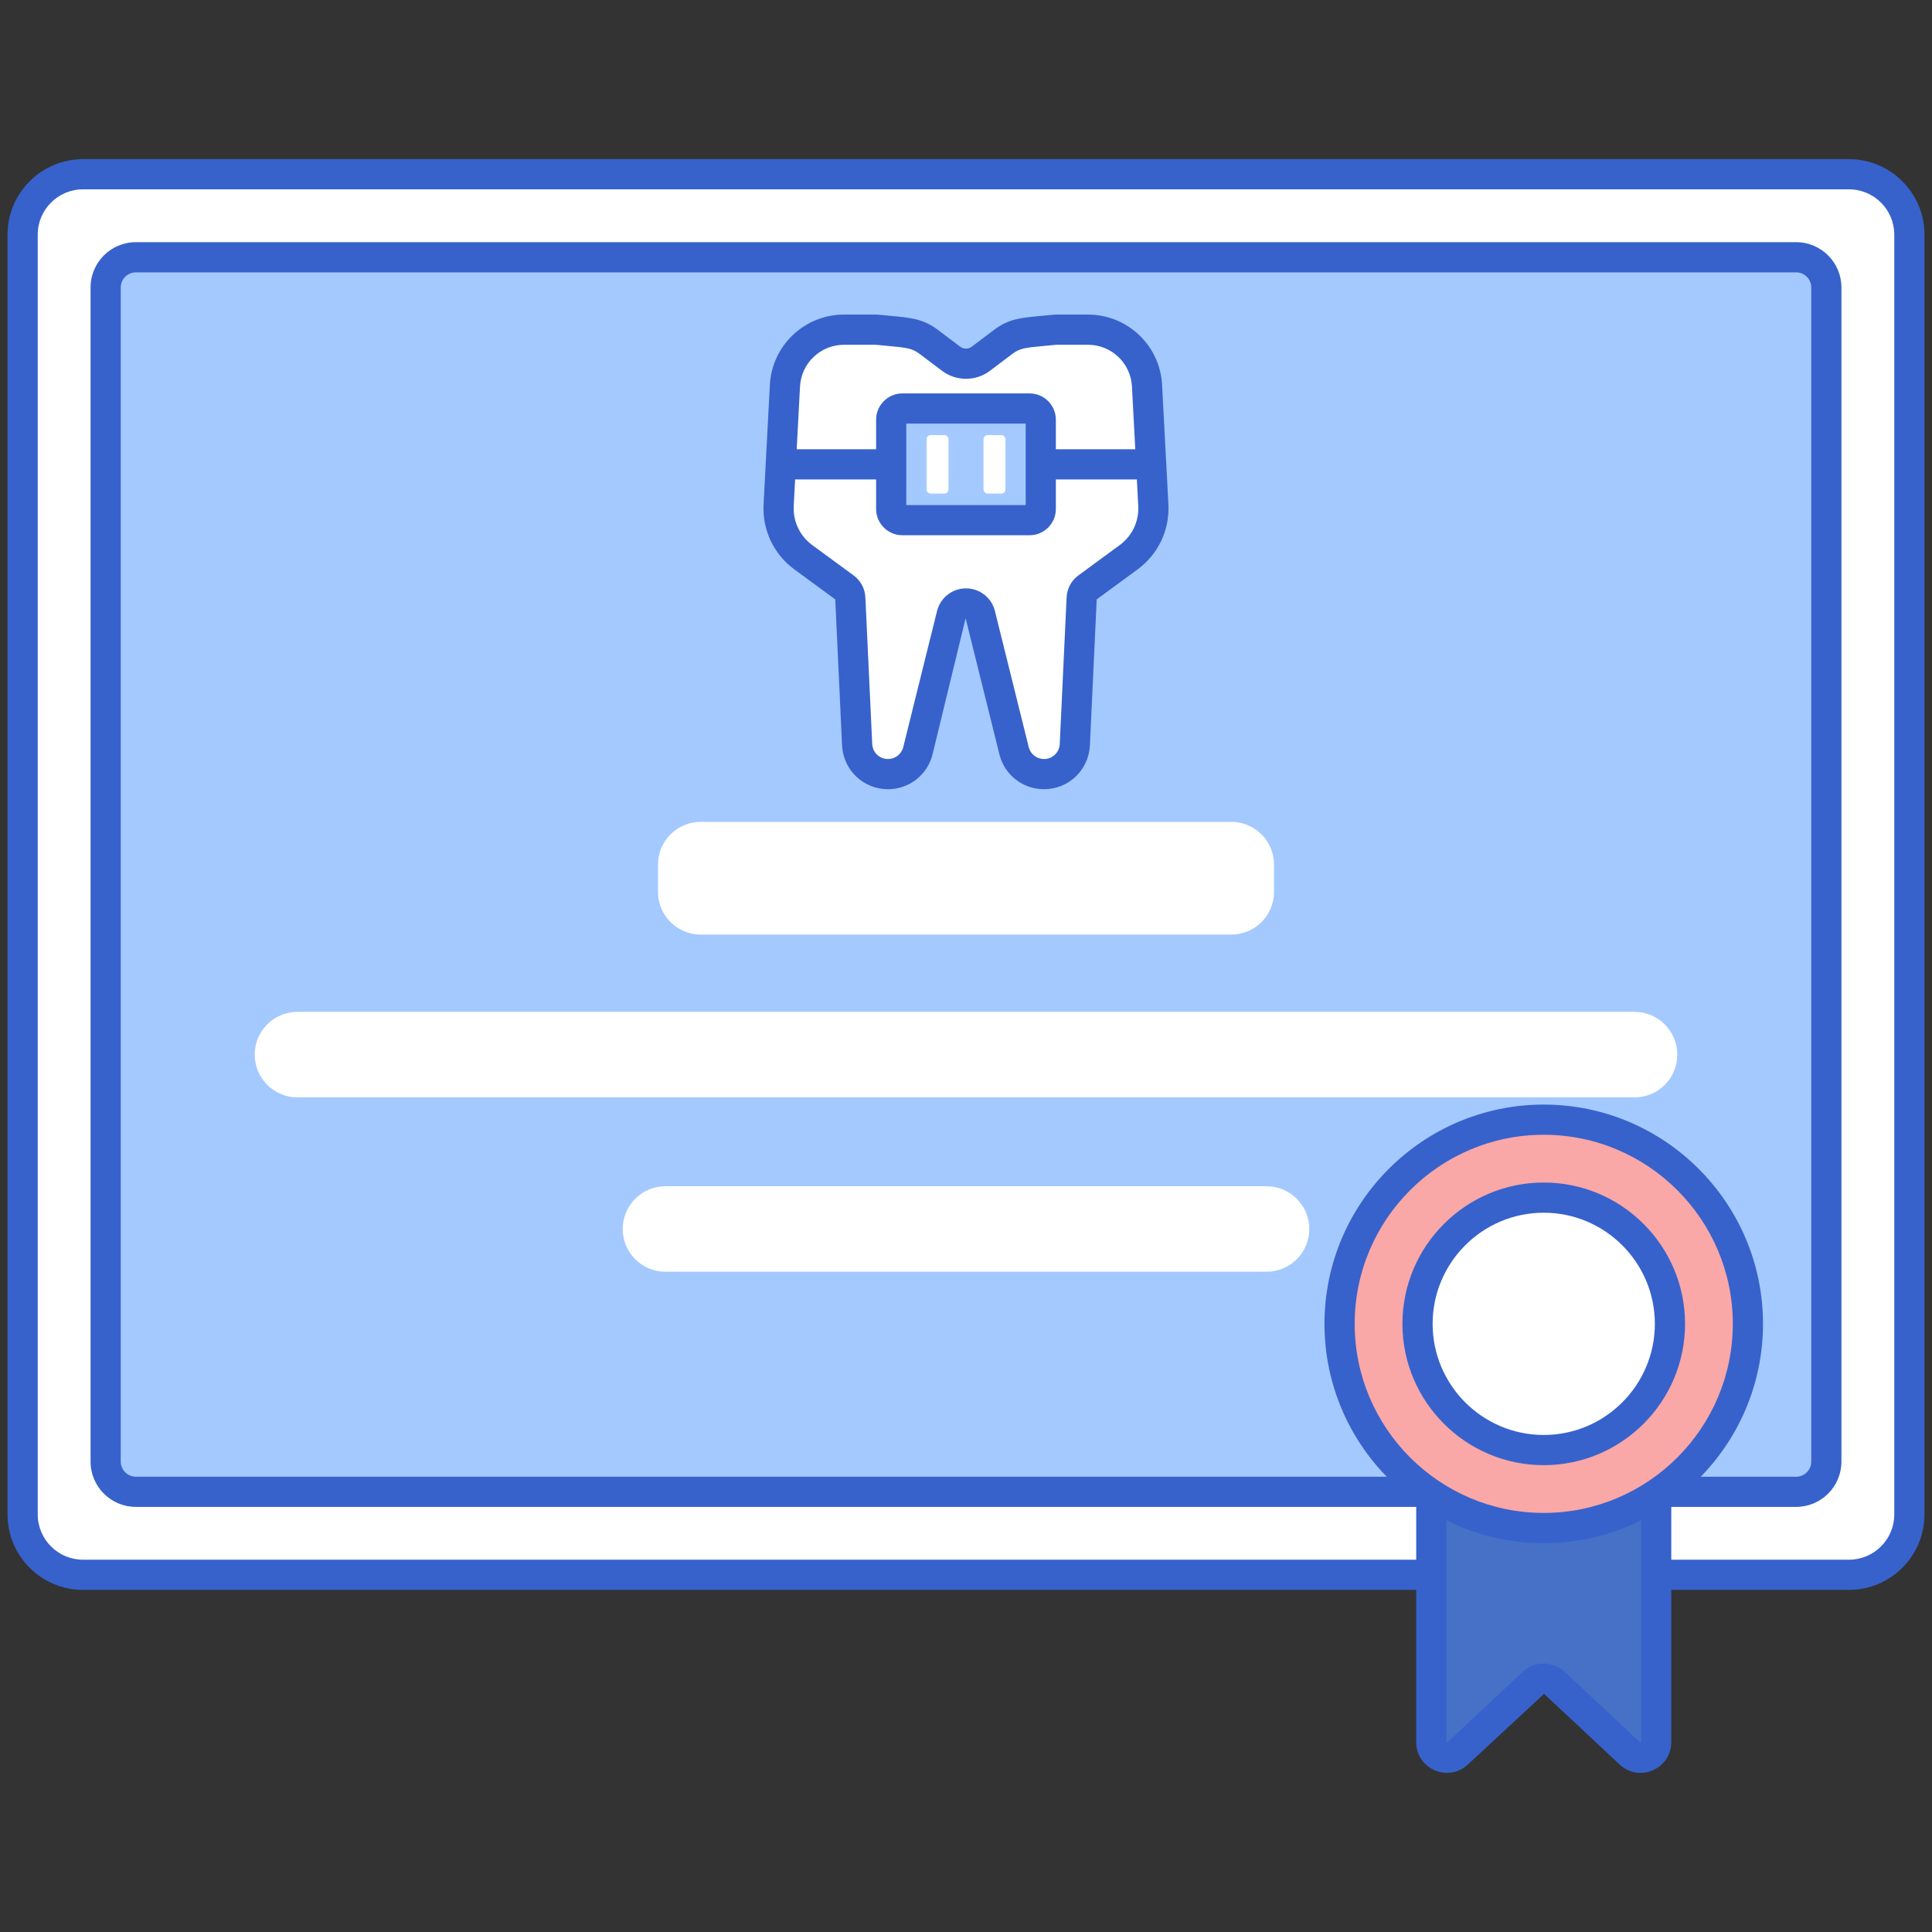 <svg width="80" height="80" viewBox="0 0 80 80" fill="none" xmlns="http://www.w3.org/2000/svg">
<rect x="0" y="0" width="80" height="80" fill="#333333" stroke="none"/>
<path d="M76.562 65.209H3.438C2.057 65.209 0.938 64.09 0.938 62.709V9.715C0.938 8.335 2.057 7.215 3.438 7.215H76.562C77.943 7.215 79.062 8.335 79.062 9.715V62.709C79.062 64.09 77.943 65.209 76.562 65.209Z" fill="white"/>
<path d="M4.375 60.522V11.903C4.375 11.213 4.935 10.653 5.625 10.653H74.375C75.065 10.653 75.625 11.213 75.625 11.903V60.522C75.625 61.212 75.065 61.772 74.375 61.772H5.625C4.935 61.772 4.375 61.212 4.375 60.522Z" fill="#A4C9FF"/>
<path d="M76.562 65.834H3.438C1.714 65.834 0.312 64.433 0.312 62.709V9.715C0.312 7.992 1.714 6.59 3.438 6.59H76.562C78.286 6.59 79.688 7.992 79.688 9.715V62.709C79.688 64.433 78.286 65.834 76.562 65.834ZM3.438 7.84C2.403 7.84 1.562 8.681 1.562 9.715V62.709C1.562 63.743 2.403 64.584 3.438 64.584H76.562C77.597 64.584 78.438 63.743 78.438 62.709V9.715C78.438 8.681 77.597 7.84 76.562 7.84H3.438Z" fill="#3762CC"/>
<path d="M74.375 62.397H5.625C4.591 62.397 3.75 61.556 3.75 60.522V11.903C3.75 10.869 4.591 10.028 5.625 10.028H74.375C75.409 10.028 76.25 10.869 76.25 11.903V60.522C76.25 61.556 75.409 62.397 74.375 62.397ZM5.625 11.278C5.28 11.278 5 11.558 5 11.903V60.522C5 60.867 5.28 61.147 5.625 61.147H74.375C74.72 61.147 75 60.867 75 60.522V11.903C75 11.558 74.72 11.278 74.375 11.278H5.625Z" fill="#3762CC"/>
<path d="M47.757 20.921L47.496 15.971C47.428 14.67 46.353 13.65 45.05 13.65H43.706C42.478 13.776 42.082 13.749 41.547 14.153L40.612 14.858C40.25 15.131 39.75 15.131 39.388 14.858L38.453 14.153C37.91 13.744 37.484 13.772 36.294 13.65H34.95C33.647 13.65 32.572 14.67 32.503 15.971L32.243 20.921C32.198 21.765 32.582 22.574 33.264 23.074L34.977 24.331C35.116 24.433 35.202 24.592 35.21 24.764L35.493 30.837C35.525 31.519 36.087 32.055 36.769 32.055C37.356 32.055 37.868 31.655 38.009 31.086L39.409 25.451C39.476 25.18 39.72 24.989 40 24.989C40.279 24.989 40.523 25.18 40.59 25.451L41.99 31.086C42.132 31.655 42.643 32.055 43.23 32.055C43.912 32.055 44.474 31.519 44.506 30.837L44.79 24.764C44.798 24.592 44.883 24.433 45.022 24.331L46.736 23.074C47.418 22.574 47.801 21.765 47.757 20.921Z" fill="white"/>
<path d="M43.23 32.68C42.354 32.68 41.594 32.087 41.383 31.236L39.984 25.601L38.615 31.236C38.404 32.087 37.645 32.68 36.769 32.68C35.751 32.68 34.916 31.883 34.868 30.866L34.586 24.819L32.893 23.578C32.039 22.951 31.562 21.945 31.618 20.888L31.878 15.939C31.964 14.305 33.313 13.026 34.949 13.026H36.293C36.314 13.026 36.336 13.027 36.356 13.029C36.542 13.048 36.709 13.063 36.86 13.077C37.714 13.155 38.229 13.202 38.828 13.653L39.763 14.358C39.902 14.463 40.096 14.463 40.235 14.358L41.17 13.653C41.765 13.205 42.254 13.159 43.142 13.077C43.291 13.063 43.457 13.047 43.642 13.029C43.663 13.027 43.684 13.026 43.706 13.026H45.05C46.686 13.026 48.034 14.305 48.12 15.939L48.381 20.888C48.436 21.946 47.959 22.951 47.105 23.578L45.413 24.819L45.13 30.866C45.083 31.883 44.248 32.68 43.23 32.68ZM39.999 24.363C40.568 24.363 41.06 24.748 41.197 25.3L42.597 30.935C42.669 31.227 42.929 31.43 43.23 31.43C43.58 31.43 43.866 31.157 43.882 30.808L44.166 24.735C44.183 24.372 44.36 24.042 44.652 23.827L46.366 22.57C46.88 22.193 47.166 21.589 47.133 20.953L46.872 16.004C46.821 15.035 46.021 14.276 45.05 14.276H43.737C43.561 14.293 43.402 14.308 43.258 14.322C42.43 14.398 42.223 14.425 41.923 14.652L40.988 15.357C40.406 15.795 39.593 15.795 39.011 15.357L38.076 14.652C37.774 14.424 37.551 14.395 36.746 14.322C36.599 14.308 36.439 14.293 36.262 14.276H34.949C33.978 14.276 33.178 15.035 33.127 16.004L32.866 20.953C32.833 21.589 33.119 22.193 33.633 22.57L35.346 23.827C35.639 24.042 35.816 24.372 35.833 24.734L36.117 30.808C36.133 31.157 36.419 31.43 36.769 31.43C37.069 31.43 37.33 31.227 37.402 30.935L38.801 25.3C38.939 24.749 39.431 24.363 39.999 24.363Z" fill="#3762CC"/>
<path d="M47.668 19.852H32.332C31.987 19.852 31.707 19.572 31.707 19.227C31.707 18.882 31.987 18.602 32.332 18.602H47.668C48.013 18.602 48.293 18.882 48.293 19.227C48.293 19.572 48.013 19.852 47.668 19.852Z" fill="#3762CC"/>
<path d="M42.634 21.538H37.365C37.11 21.538 36.903 21.331 36.903 21.076V17.378C36.903 17.123 37.11 16.916 37.365 16.916H42.634C42.889 16.916 43.096 17.123 43.096 17.378V21.076C43.096 21.331 42.889 21.538 42.634 21.538Z" fill="#A4C9FF"/>
<path d="M42.634 22.163H37.365C36.766 22.163 36.278 21.675 36.278 21.076V17.378C36.278 16.779 36.766 16.291 37.365 16.291H42.634C43.233 16.291 43.721 16.779 43.721 17.378V21.076C43.721 21.675 43.234 22.163 42.634 22.163ZM37.528 20.913H42.471V17.541H37.528V20.913Z" fill="#3762CC"/>
<path d="M39.102 20.438H38.539C38.443 20.438 38.366 20.36 38.366 20.265V18.189C38.366 18.093 38.444 18.016 38.539 18.016H39.102C39.198 18.016 39.275 18.094 39.275 18.189V20.265C39.275 20.361 39.198 20.438 39.102 20.438Z" fill="white"/>
<path d="M41.461 20.438H40.897C40.802 20.438 40.725 20.36 40.725 20.265V18.189C40.725 18.093 40.802 18.016 40.897 18.016H41.461C41.556 18.016 41.633 18.094 41.633 18.189V20.265C41.633 20.361 41.556 20.438 41.461 20.438Z" fill="white"/>
<path d="M50.985 38.699H29.015C28.038 38.699 27.245 37.906 27.245 36.928V35.802C27.245 34.824 28.038 34.032 29.015 34.032H50.984C51.962 34.032 52.755 34.824 52.755 35.802V36.928C52.755 37.906 51.962 38.699 50.985 38.699Z" fill="white"/>
<path d="M64.474 53.303H63.373H59.267V72.138C59.267 72.703 59.941 72.995 60.353 72.609L63.482 69.683C63.73 69.451 64.116 69.451 64.364 69.683L67.493 72.609C67.905 72.995 68.579 72.703 68.579 72.138V53.303H64.474Z" fill="#4671C6"/>
<path d="M67.683 45.44H12.317C11.339 45.44 10.547 44.647 10.547 43.669C10.547 42.692 11.339 41.899 12.317 41.899H67.683C68.66 41.899 69.453 42.692 69.453 43.669C69.453 44.647 68.661 45.44 67.683 45.44Z" fill="white"/>
<path d="M52.445 52.66H27.555C26.578 52.66 25.785 51.868 25.785 50.89C25.785 49.912 26.578 49.12 27.555 49.12H52.445C53.422 49.12 54.215 49.912 54.215 50.89C54.215 51.868 53.422 52.66 52.445 52.66Z" fill="white"/>
<path d="M59.918 73.411C59.747 73.411 59.573 73.376 59.406 73.303C58.935 73.099 58.642 72.652 58.642 72.138V53.303C58.642 52.959 58.922 52.678 59.267 52.678H68.579C68.924 52.678 69.204 52.959 69.204 53.303V72.138C69.204 72.652 68.911 73.099 68.44 73.303C67.968 73.508 67.442 73.418 67.066 73.066L63.937 70.139L60.78 73.066C60.537 73.293 60.232 73.411 59.918 73.411ZM59.892 53.928V72.138L59.917 72.16L63.055 69.227C63.542 68.772 64.304 68.771 64.791 69.227L67.92 72.153L67.953 72.149L67.954 53.928H59.892Z" fill="#3762CC"/>
<path d="M63.923 63.271C68.592 63.271 72.377 59.486 72.377 54.817C72.377 50.148 68.592 46.363 63.923 46.363C59.254 46.363 55.469 50.148 55.469 54.817C55.469 59.486 59.254 63.271 63.923 63.271Z" fill="#F9A7A7"/>
<path d="M63.923 60.044C61.041 60.044 58.697 57.699 58.697 54.817C58.697 51.936 61.041 49.591 63.923 49.591C66.805 49.591 69.149 51.936 69.149 54.817C69.149 57.699 66.805 60.044 63.923 60.044Z" fill="white"/>
<path d="M63.923 63.897C58.917 63.897 54.844 59.824 54.844 54.817C54.844 49.811 58.917 45.738 63.923 45.738C68.929 45.738 73.002 49.811 73.002 54.817C73.002 59.824 68.929 63.897 63.923 63.897ZM63.923 46.988C59.606 46.988 56.094 50.5 56.094 54.817C56.094 59.135 59.606 62.647 63.923 62.647C68.24 62.647 71.752 59.134 71.752 54.817C71.752 50.501 68.24 46.988 63.923 46.988Z" fill="#3762CC"/>
<path d="M63.923 60.669C60.697 60.669 58.072 58.044 58.072 54.817C58.072 51.591 60.697 48.966 63.923 48.966C67.149 48.966 69.774 51.591 69.774 54.817C69.774 58.044 67.149 60.669 63.923 60.669ZM63.923 50.216C61.386 50.216 59.322 52.28 59.322 54.817C59.322 57.354 61.386 59.419 63.923 59.419C66.46 59.419 68.524 57.354 68.524 54.817C68.524 52.28 66.46 50.216 63.923 50.216Z" fill="#3762CC"/>
</svg>
